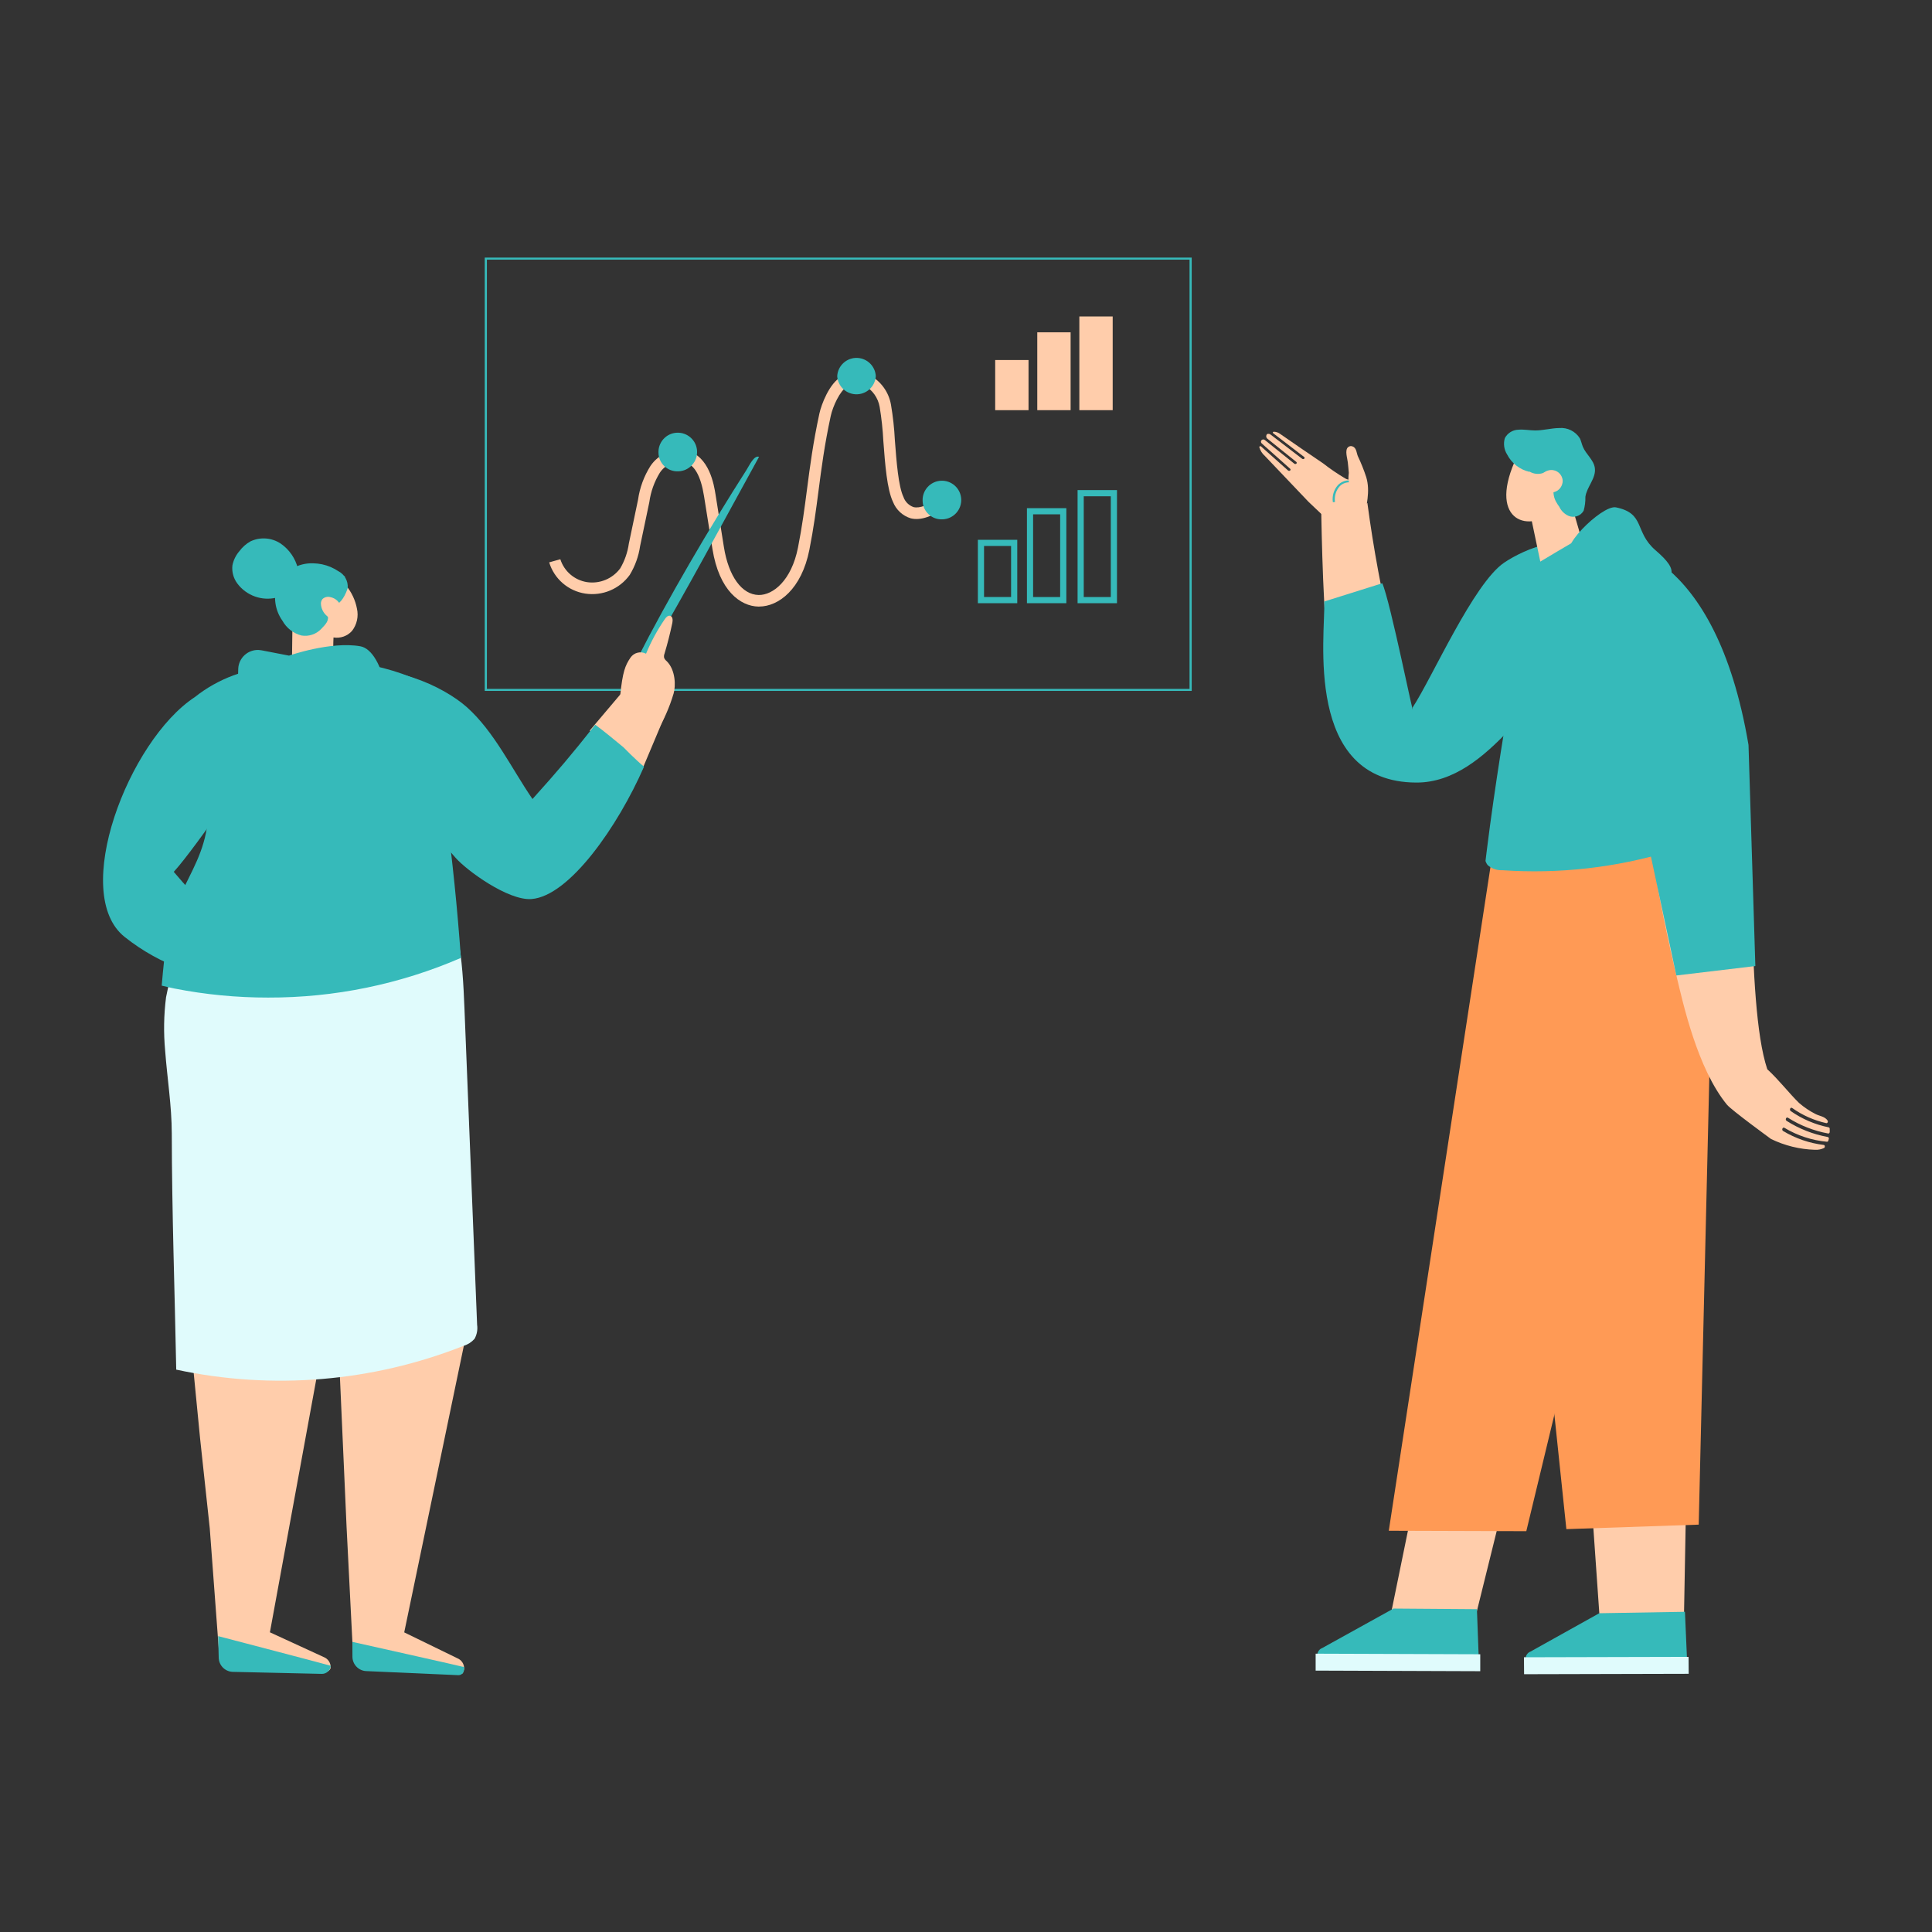 <?xml version="1.0" encoding="UTF-8"?><svg id="_レイヤー_1" xmlns="http://www.w3.org/2000/svg" viewBox="0 0 300 300" width="300" height="300"><rect x="0" y="0" width="300" height="300" fill="#333333" stroke="none"/><defs><style>.cls-1{fill:#e0fbfc;}.cls-2{fill:#ffa300;}.cls-3{fill:#ffcdab;}.cls-4{fill:#36baba;}.cls-5{fill:#ff9a55;}</style></defs><g id="_グループ_2210"><path id="_パス_4151" class="cls-3" d="M261.477,251.535l.867-47.382-17.709-6.7,3.748,53.682,13.094,.4Z"/><path id="_パス_4152" class="cls-4" d="M261.637,250.279l.308,7.05c-.102,.777-.799,1.336-1.58,1.264l-22,.084c-.74,.068-1.395-.475-1.464-1.215,.036-.457,.334-.851,.763-1.011l10.67-5.95,13.303-.222Z"/><path id="_パス_4153" class="cls-1" d="M236.659,259.969l-.019-2.629,25.56-.063,.017,2.629-25.558,.063Z"/><path id="_パス_4154" class="cls-5" d="M266.39,126.444l-2.615,110.3-20.55,.7-10.577-101.056,33.742-9.944Z"/><path id="_パス_4155" class="cls-3" d="M228.845,252.134l5.671-22.917-13.865-1.439-4.9,23.956,13.094,.4Z"/><path id="_パス_4156" class="cls-4" d="M229.336,249.874l.262,7.053c-.108,.776-.809,1.329-1.589,1.253l-22-.048c-.74,.064-1.392-.484-1.456-1.224h0c.04-.456,.34-.848,.769-1.006l11.061-6.125,12.953,.097Z"/><path id="_パス_4157" class="cls-1" d="M204.293,259.413v-2.629l25.56,.088v2.631l-25.56-.09Z"/><path id="_パス_4158" class="cls-5" d="M263.712,126.953l-26.709,110.809-21.354-.067,17-110.99,31.063,.248Z"/><path id="_パス_4159" class="cls-3" d="M209.554,83.97c.582,.617-3.338-1.668-2.556-1.281,1.846,.913,3.358,.031,4.557-1.093,.093-.087,.18-.178,.269-.268,.011-.2,.025-.409,.048-.625,.238-2.241,.955-4.331,.277-6.615-.362-1.103-.794-2.182-1.292-3.23-.221-.481-.193-1.309-.829-1.535-.228-.097-.492-.059-.682,.1-.576,.46-.116,1.761-.063,2.348,.046,.514,.127,1.088,.161,1.656-.046,.35-.067,.702-.062,1.055-.172-.036-.337-.099-.489-.186-1.198-.71-2.35-1.495-3.448-2.351-2.244-1.529-4.5-3.052-6.722-4.607-.273-.189-.596-.293-.928-.3-.145,0-.209,.149-.1,.232l4.8,3.677c.083,.055,.105,.167,.05,.25-.007,.01-.014,.019-.022,.027-.042,.04-.097,.063-.155,.065-.06,.001-.118-.016-.167-.051l-4.924-3.771c-.15-.112-.348-.136-.521-.063-.187,.187-.187,.489,0,.676,.019,.019,.039,.036,.06,.051l4.463,3.586c.08,.055,.101,.164,.046,.245-.008,.011-.016,.021-.026,.03-.042,.038-.096,.059-.153,.06-.061,.003-.121-.016-.169-.054l-4.584-3.68c-.162-.129-.398-.103-.527,.059,0,0,0,0,0,.001-.111,.158-.079,.375,.073,.494l4.386,3.909c.077,.062,.089,.175,.027,.252-.008,.01-.017,.019-.027,.027-.041,.032-.09,.051-.142,.054-.066,.002-.13-.02-.18-.063l-4.247-3.781c-.189,.071-.045,.017-.234,.087,.142,.567,.457,1.077,.9,1.458,2.247,2.36,4.495,4.723,6.745,7.089l6.388,6.066Z"/><path id="_パス_4160" class="cls-4" d="M206.965,77.985l.333-.034c-.126-.863,.127-1.737,.693-2.4,.376-.411,.905-.648,1.462-.655l-.025-.3c-.646,.012-1.26,.285-1.7,.758-.626,.721-.904,1.681-.761,2.625"/><path id="_パス_4161" class="cls-3" d="M206.116,99.875c3.923-.331,6.651,.783,10.111-.713-1.654-6.949-2.955-13.978-3.9-21.058-2.478,1.521-4.55,1.482-7.185-.091,0,0,.175,15.043,.975,21.863"/><path id="_パス_4162" class="cls-4" d="M205.633,93.4c.181,5.172-3.259,28.071,14.3,28.116,5.839,.017,10.495-4.068,14.277-8.027,5.4-5.656,10.5-11.79,12.952-18.981,.848-2.485,1.45-5.116,.192-7.5-2.807-5.32-10.786-1.681-13.791,.361-4.763,3.231-11.174,17.867-14.224,22.511,.45,2.976-3.459-16.578-4.7-19.311l-9.006,2.831Z"/><path id="_パス_4163" class="cls-3" d="M236.876,76.249l3.581,17.044,4.952-3.807,1.8-.19-4.266-14.674,.2,1.357-.051-.04-1.868,.31h-.006l-.221,.037-4.121-.037Z"/><path id="_パス_4164" class="cls-3" d="M238.976,68.025c.743,.475,5.6,2.982,6.094,3.822,.761,1.292-2.329,2.382-2.225,3.912,.082,.76-.019,1.529-.294,2.242-.566,1.021-1.461,1.821-2.539,2.269-4.468,2.361-9.619-1.213-2.84-12.336l1.804,.091Z"/><path id="_パス_4165" class="cls-3" d="M240.861,75.243c-.044,.889-.8,1.575-1.689,1.531-.889-.044-1.575-.8-1.531-1.689,.043-.866,.762-1.543,1.629-1.533,.905,.026,1.617,.781,1.591,1.685,0,.002,0,.004,0,.006"/><path id="_パス_4166" class="cls-4" d="M261.124,99.28c-3.522-6.778-6.571-13.2-14.786-16.266-1.962,1.06-7.727,4.528-7.727,4.528-2.253,9.7-4.045,19.489-5.583,29.315-.786,5.031-1.523,10.066-2.151,15.117-.07,.569-.138,1.139-.209,1.708,.072,.253,.198,.487,.37,.686,.634,.529,1.443,.8,2.267,.76,8.78,.602,17.597-.394,26.022-2.937,5-1.515,7.937-.938,10.034-5.408-.989-12.781-4.033-19.412-8.237-27.5"/><path id="_パス_4167" class="cls-3" d="M254.435,116.88c5.214-.582,10.389-1.467,15.5-2.651,2.92,12.055,.966,41.186,4.486,51.8,1.834,1.681,3.471,3.825,4.9,5.2,.028,.028,.057,.053,.085,.079,.761,.652,1.597,1.212,2.49,1.667,.565,.308,1.5,.384,1.9,1.037,.105,.176-.043,.435-.22,.388-1.903-.424-3.702-1.224-5.291-2.354-.091-.063-.216-.04-.278,.051-.009,.013-.016,.027-.022,.042-.07,.121-.047,.275,.056,.37,1.776,1.25,3.794,2.117,5.924,2.544,.089,.026,.149,.108,.15,.2,.009,.166,.012,.334,.006,.506-.006,.152-.116,.271-.235,.252-2.228-.41-4.355-1.245-6.267-2.46-.103-.051-.228-.01-.279,.093-.006,.013-.011,.026-.015,.039-.06,.125-.023,.275,.088,.359,1.954,1.243,4.129,2.096,6.407,2.512,.124,.037,.195,.167,.158,.291,0,.003-.002,.006-.003,.009-.022,.09-.045,.176-.071,.263-.022,.101-.11,.174-.214,.175-2.342-.215-4.605-.958-6.619-2.174-.103-.051-.228-.01-.279,.093-.006,.013-.011,.026-.015,.039-.06,.126-.024,.277,.087,.361,1.931,1.164,4.087,1.905,6.325,2.176,.181,.023,.235,.317,.079,.449l-.025,.022c-.438,.214-.924,.311-1.41,.282-2.372-.07-4.702-.643-6.835-1.682,0,0-6.14-4.474-6.835-5.319-4.608-5.6-6.851-15.872-7.86-20.075-2.734-11.385-4.693-22.941-5.865-34.591"/><path id="_パス_4168" class="cls-4" d="M245.491,85.558c.309-.167,1.526-1.606,1.835-1.773,3.681-.042,19.018,1.354,24.182,31.89l1.062,34.332-12.27,1.464-7-32.755-.187,.031-7.622-33.189Z"/><path id="_パス_4169" class="cls-4" d="M250.676,91.315s-3.072-5.3-6.244-5.348,4.27-7.641,6.5-7.183c4.588,.946,2.816,3.8,6.136,6.659,1.9,1.634,2.782,2.8,2.413,3.842-1.026,2.524-2.916,4.6-5.333,5.856l-3.472-3.826Z"/><path id="_パス_4170" class="cls-4" d="M233.675,68.023c.419-.783,1.227-1.28,2.115-1.3,.856-.073,1.713,.11,2.573,.116,1.253,.009,2.487-.357,3.742-.373,1.288-.114,2.531,.504,3.217,1.6,.2,.412,.285,.877,.46,1.3,.489,1.188,1.693,2.035,1.866,3.315,.214,1.578-1.24,2.889-1.47,4.466,.019,.73-.073,1.459-.272,2.162-.47,.822-1.48,1.162-2.351,.792-.634-.286-1.145-.79-1.438-1.421-.175-.232-.333-.477-.472-.732-.359-.628-.496-1.359-.387-2.075,.128-.661,.535-1.306,.367-1.958-.156-.562-.715-.912-1.289-.806-.274,.096-.539,.218-.791,.362-.683,.214-1.426,.126-2.04-.243-.043-.023-.012,.043-.012,.043-1.497-.346-2.766-1.333-3.469-2.7-.481-.759-.608-1.689-.35-2.55"/><path id="_パス_4171" class="cls-3" d="M242.651,74.613c-.066-.964-.9-1.692-1.864-1.626-.964,.066-1.692,.9-1.626,1.864,.063,.917,.825,1.629,1.744,1.63,.998-.034,1.779-.87,1.746-1.868"/><path id="_パス_4172" class="cls-4" d="M157.96,93.667h-6.116v-9.847h6.116v9.847Zm-5.158-.964h4.2v-7.925h-4.2v7.925Z"/><path id="_パス_4173" class="cls-4" d="M165.581,93.665h-6.119v-14.757h6.119v14.757Zm-5.161-.958h4.2v-12.842h-4.2v12.842Z"/><path id="_パス_4174" class="cls-4" d="M173.445,93.666h-6.119v-17.565h6.119v17.565Zm-5.161-.958h4.2v-15.646h-4.2v15.646Z"/><rect id="_長方形_6746" class="cls-3" x="154.532" y="55.905" width="5.178" height="7.787"/><rect id="_長方形_6747" class="cls-3" x="161.067" y="51.601" width="5.178" height="12.09"/><rect id="_長方形_6748" class="cls-3" x="167.6" y="49.142" width="5.178" height="14.549"/><path id="_パス_4175" class="cls-3" d="M117.866,94.189h-.1c-2.772-.051-6.1-2.433-7.14-8.96l-1.3-8.155c-.518-3.261-1.509-4.961-3.117-5.354-1.472-.21-2.934,.447-3.753,1.688-.854,1.392-1.409,2.946-1.629,4.564l-1.431,6.815c-.231,1.588-.78,3.113-1.612,4.485-1.574,2.184-4.238,3.303-6.9,2.9-2.648-.401-4.83-2.288-5.608-4.85l1.732-.484c.597,1.876,2.204,3.254,4.15,3.556,1.982,.292,3.963-.533,5.153-2.144,.69-1.178,1.143-2.481,1.334-3.833l1.429-6.817c.264-1.867,.923-3.656,1.931-5.249,1.241-1.84,3.452-2.774,5.637-2.38,3.519,.86,4.232,5.345,4.466,6.818l1.3,8.157c.723,4.542,2.792,7.4,5.4,7.443,2.225,.034,5.088-2.239,6.1-7.347,.653-3.295,1.02-6.108,1.407-9.085,.457-3.516,.93-7.152,1.917-11.731,.306-1.425,1.546-4.7,3.417-5.749,1.302-.778,2.9-.88,4.29-.274,1.793,.922,3.054,2.628,3.408,4.613,.311,1.827,.514,3.67,.607,5.521,.254,3.355,.543,7.16,1.334,8.833,.254,.735,.83,1.314,1.564,1.571,.981,.238,2.4-.325,4.093-1.629l1.1,1.425c-2.174,1.67-4.062,2.327-5.613,1.953-1.263-.383-2.282-1.322-2.768-2.55-.933-1.975-1.223-5.783-1.5-9.466-.089-1.766-.279-3.525-.568-5.269-.243-1.426-1.123-2.664-2.391-3.361-.87-.381-1.872-.306-2.676,.2-1.094,.61-2.213,3.066-2.535,4.557-.972,4.506-1.439,8.1-1.891,11.584-.392,3.008-.761,5.849-1.427,9.2-1.209,6.092-4.772,8.8-7.8,8.8"/><path id="_パス_4176" class="cls-4" d="M102.249,70.336c-.082-1.655,1.194-3.063,2.848-3.144,1.655-.082,3.063,1.194,3.144,2.848s-1.194,3.063-2.848,3.144c-.048,.002-.096,.004-.144,.004-1.615,.041-2.959-1.235-3-2.85,0,0,0-.001,0-.002"/><path id="_パス_4177" class="cls-4" d="M130.003,58.4c.096-1.654,1.514-2.917,3.168-2.822,1.521,.088,2.734,1.301,2.822,2.822-.096,1.654-1.514,2.917-3.168,2.822-1.521-.088-2.734-1.301-2.822-2.822"/><path id="_パス_4178" class="cls-4" d="M143.265,77.792c-.082-1.655,1.194-3.063,2.848-3.144s3.063,1.194,3.144,2.848c.082,1.655-1.194,3.063-2.848,3.144-.048,.002-.096,.004-.144,.004-1.615,.041-2.959-1.235-3-2.85,0,0,0-.001,0-.002"/><path id="_パス_4179" class="cls-4" d="M185.047,107.283H75.269V40h109.778V107.283Zm-109.44-.311h109.106V40.313H75.607V106.972Z"/><path id="_パス_4180" class="cls-2" d="M164.37,77.448v.023h.008l-.008-.023Z"/><path id="_パス_4181" class="cls-3" d="M45.335,102.897l.093-7.433c-.007-1.271,.057-2.541,.192-3.805,.049-.765,.297-1.504,.72-2.143,1.088-1.158,2.781-1.517,4.245-.9,2.505,1.012,4.327,3.224,4.839,5.876,.279,1.217-.003,2.496-.769,3.482-.722,.802-1.802,1.182-2.867,1.011-.09,1.368-.036,6.564-.125,7.934-2.363-.074-4.717,.254-7.078,.345l.75-4.367Z"/><path id="_パス_4182" class="cls-4" d="M98.929,102.356c4.718-9.29,11.346-20.583,16.982-29.379,.443-.692,1.164-2.32,1.954-2.044-6.069,11.034-10.846,20.041-17.206,30.92l-1.73,.503Z"/><path id="_パス_4183" class="cls-3" d="M73.029,203.565c0-.06-.008-.119-.011-.18-.417-.252-.732-.641-.893-1.1-.553-1.941-.899-3.934-1.032-5.948-.046-.161-.088-.319-.122-.477-.532-2.386-.676-4.888-1.093-7.3-.5-2.878-1.122-5.743-1.7-8.613-.231,.193-.464,.385-.693,.579-4.208,3.575-7.511,8.152-12.456,10.9-1.157,.56-2.545,.284-3.4-.675l.636,15.682s.011,.288,.032,.819c.048,1.216,.15,3.706,.279,6.874l-.568-17.781,1.809,40.776,1.038,20.53,3.474,1.326,13.522,.867,.221-.633c.002-.035,.002-.07,0-.105,.022-.704-.398-1.348-1.051-1.612l-8.253-4.02,9.268-44.552c.35-1.781,.675-3.567,.989-5.356"/><path id="_パス_4184" class="cls-4" d="M72.048,259.349c-.049,.461-.454,.801-.916,.769l-14.323-.634c-1.172-.084-2.08-1.058-2.083-2.233v-2.3s17.37,3.881,17.366,3.918l-.044,.48Z"/><path id="_パス_4185" class="cls-3" d="M50.457,259.606c.398,.022,.762-.223,.891-.6v-.009c.002-.035,.002-.07,0-.105,.004-.706-.431-1.339-1.091-1.589l-8.346-3.839,8.2-44.741c1.512-8.822,2.546-17.743,3.606-26.618,.412-3.442,.9-6.95,1.343-10.489,.565-4.474-.429-1.114-.215-5.617,.113-2.406,2.917-17.969,.908-19.808-.648-.594-1.623-.475-2.525-.5-3.753-.125-7.173,1.91-10.255,3.949-4.6,3.041-9.135,6.326-12.657,10.512-4.028,4.787-2.57,7.054-2.206,12.781,.147,2.281,.295,4.562,.444,6.844l.628,9.717,1.11,17.163,.053,.817c.077,1.216-2.321-16.408-2.118-13.245l2.844,29.148,1.5,13.932,1.53,20.5,3.505,1.253,12.851,.544Z"/><path id="_パス_4186" class="cls-4" d="M51.358,258.661c-.061,.734-.691,1.29-1.427,1.257l-13.833-.314c-1.174-.059-2.106-1.012-2.137-2.187l-.084-3.361s17.483,4.568,17.48,4.605"/><path id="_パス_4187" class="cls-1" d="M73.684,207.895c-.451,.51-1.036,.885-1.688,1.082-14.185,5.613-29.714,6.9-44.63,3.7-.234-12.213-.675-24.441-.692-36.657-.006-4.3-.712-8.6-1.032-12.9-.254-2.752-.207-5.523,.142-8.264,.644-3.472,1.919-6.797,3.762-9.809,2.114-3.765,4.667-7.425,6.527-10.969,.331-.815,.908-1.506,1.65-1.979,.676-.266,1.406-.369,2.129-.3,6.976,.122,13.953,.244,20.93,.365,1.164-.057,2.327,.122,3.42,.526,.975,.506,1.811,1.244,2.434,2.148,4.7,6.125,5.181,14.209,5.486,21.79,.653,16.365,1.308,32.728,1.964,49.089,.111,.75-.03,1.515-.4,2.176"/><path id="_パス_4188" class="cls-4" d="M41.106,114.68c-1.414-3.058,2.621-7.884,1.9-11.142-4.648,.166-9.121,1.817-12.762,4.711-10.323,6.79-19.362,30.502-10.889,37.238,11.505,9.144,25.238,7.242,19.277,2.071-4.114-3.833-8.004-7.899-11.651-12.178,3.372-3.669,14.309-19.55,14.125-20.7"/><path id="_パス_4189" class="cls-3" d="M96.314,107.917c.368-3.545,.743-4.565,1.594-5.811,.539-.777,1.571-1.034,2.411-.6,.78-1.891,1.759-3.693,2.92-5.377,.189-.274,.466-.58,.8-.509,.432,.093,.449,.678,.362,1.1-.337,1.605-.741,3.194-1.212,4.769-.086,.21-.108,.441-.063,.664,.09,.2,.227,.376,.4,.511,1.4,1.382,1.408,3.886,1.072,5.023-.639,2.162-1.556,4.231-2.73,6.156l-5.554-5.926Z"/><path id="_パス_4190" class="cls-4" d="M71.571,148.743c-9.452,4.093-19.646,6.19-29.946,6.159-4.872,.007-9.734-.462-14.515-1.4-.673-.139-1.337-.292-2-.453,.235-2.66,.469-5.32,.939-7.974,1.653-9.354,8.556-12.573,5.551-25.447-4.8-20.569,24.322-19.8,35.9-12.651,5.009,3.098,1.037,13.667,1.725,18.84,1.018,7.62,1.799,15.262,2.343,22.926"/><path id="_パス_4191" class="cls-4" d="M46.388,90.998c-1.038,.793-2.205,1.402-3.449,1.8-2.281,.554-4.673-.306-6.08-2.185-.607-.808-.882-1.817-.769-2.821,.162-.814,.532-1.572,1.074-2.2,.468-.632,1.064-1.157,1.75-1.541,1.518-.706,3.295-.568,4.686,.364,1.332,.924,2.28,2.304,2.662,3.88,.364,1.076,.273,2.254-.251,3.261l.377-.558Z"/><path id="_パス_4192" class="cls-4" d="M49.695,87.851c.967,.187,1.915,.465,2.83,.831,.977,.499,1.556,1.539,1.467,2.632-.251,.857-1.032,2.476-1.958,2.6-.344,.046-1.766-1.874-1.758,.279,0,.373,.556,.8,.624,1.173,.195,1.069-.252,1.473-1.011,2.286-.793,.836-1.95,1.222-3.086,1.028-1.252-.328-2.315-1.154-2.943-2.286-1.175-1.648-1.471-3.765-.792-5.672,1.061-2.07,3.226-3.338,5.551-3.25,1.9,.024,3.713,.799,5.042,2.156l-3.966-1.777Z"/><path id="_パス_4193" class="cls-3" d="M53.121,93.952c-.279-.175-.525-.398-.726-.658-.309-.298-.698-.499-1.12-.579-.414-.106-.853-.001-1.175,.279-.167,.191-.263,.435-.271,.689,.016,.771,.368,1.496,.963,1.985,.371,.43,.924,.658,1.49,.613,.364-.086,.669-.333,.828-.672,.147-.329,.201-.692,.157-1.05-.023-.283-.142-.622-.436-.675l.29,.068Z"/><path id="_パス_4194" class="cls-3" d="M96.59,107.512l-5.023,5.939,8.12,6.12,3.541-8.409-6.638-3.65Z"/><path id="_パス_4195" class="cls-4" d="M96.823,116.048c-1.538-1.264-2.915-2.422-4.395-3.511-3.7,4.68-5.866,7.231-9.744,11.535-3.189-4.639-5.958-10.51-10.221-14.289-3.6-3.189-12-7.216-19.862-5.308-.574,1.342,5.418,2.724,4.711,3.994-.729,1.309-1.6,2.535-2.227,3.893-.2,.426-.4,.848-.605,1.272,.722,1.352,1.582,2.626,2.567,3.8,4.964,6.154,5.993,6.86,13.661,15.724,1.718,1.985,8.2,6.719,11.821,6.444,5.882-.449,13.417-11.28,17.476-20.555-1.178-.946-3.182-2.994-3.182-2.994"/><path id="_パス_4196" class="cls-4" d="M44.884,101.806s6.453-2.262,11.061-1.453c3.763,.661,5.6,11.358,2.99,13.471-5.373,4.347-6.967-.344-13.335,.763-3.64,.633-5.8,.552-6.639-.843-1.86-3.086-2.1-7.087-1.968-9.91,.076-1.682,1.502-2.983,3.183-2.906,.148,.007,.295,.024,.441,.052l4.267,.826Z"/><path id="_パス_4197" class="cls-4" d="M82.507,124.409l2.058,2.508c.056,.067,.111,.161,.056,.229s-.178-.079-.087-.082l-2.027-2.655Z"/></g></svg>